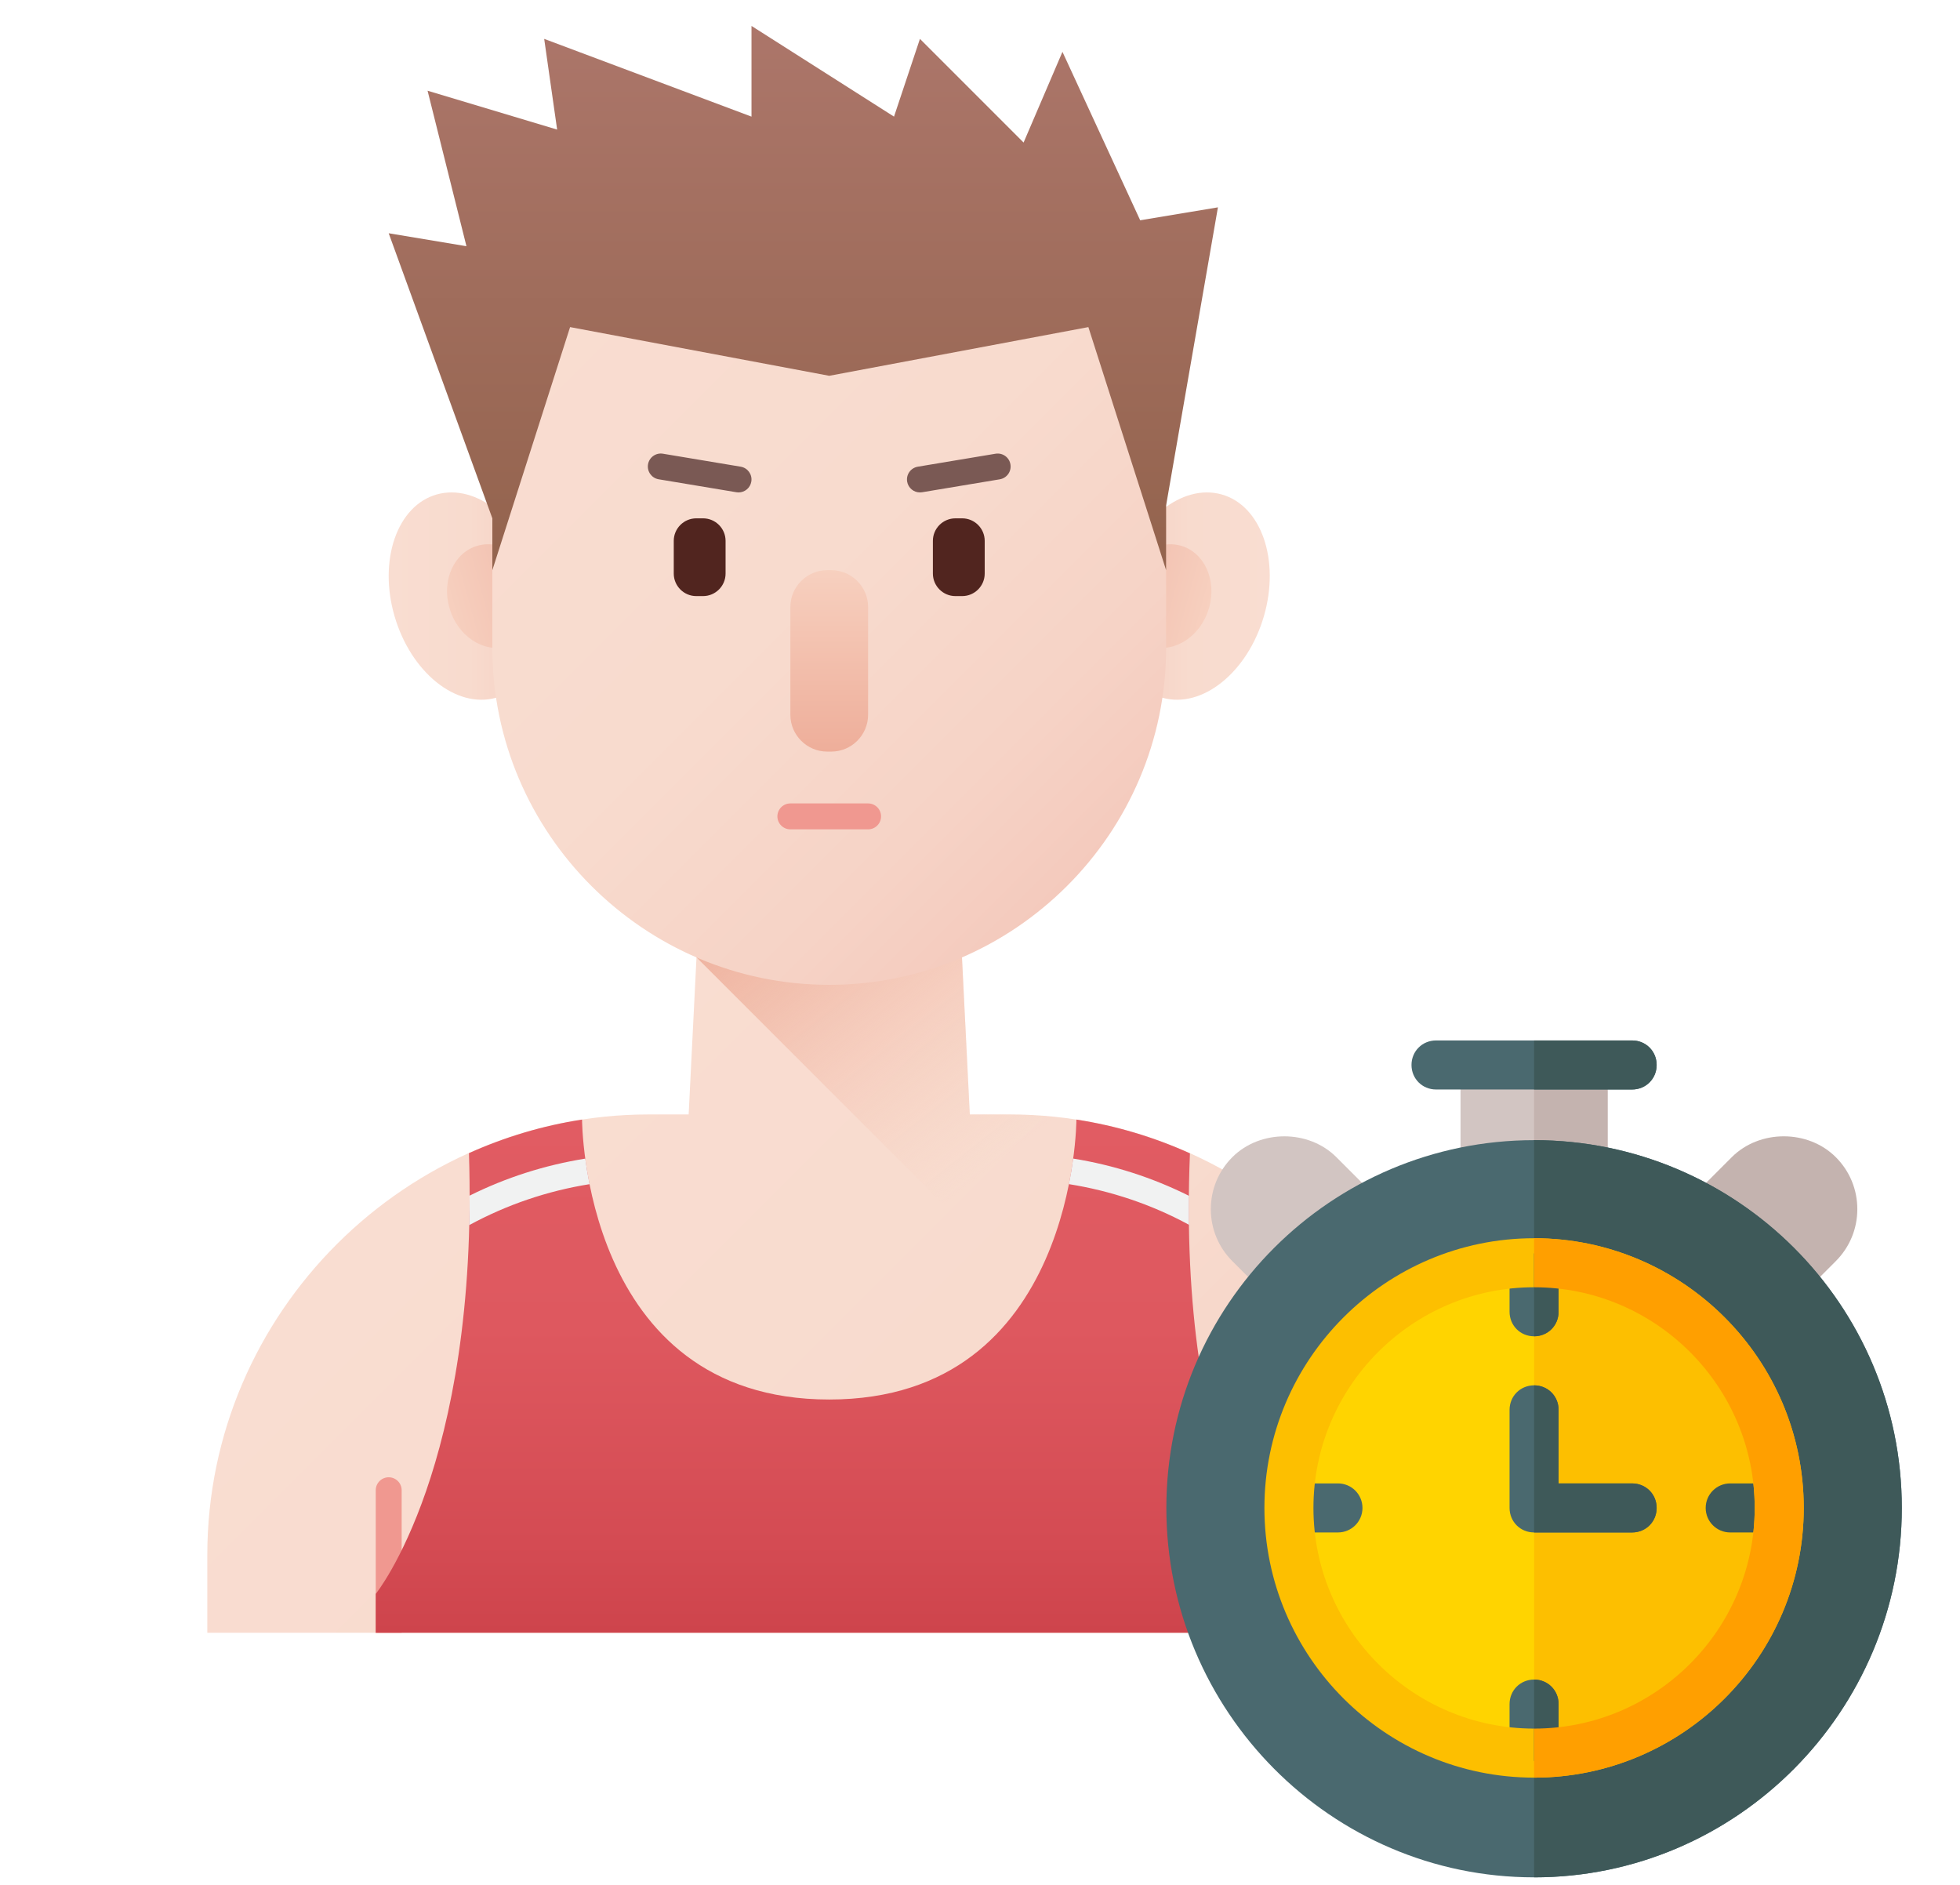 <svg width="130" height="125" viewBox="0 0 130 125" fill="none" xmlns="http://www.w3.org/2000/svg">
<path d="M66.936 73.906H64.324L63.594 59.297H46.406L45.676 73.906H43.064C26.941 73.906 13.75 87.055 13.75 103.125V108.281H96.25V103.125C96.25 87.055 83.059 73.906 66.936 73.906Z" fill="url(#paint0_linear_308_1936)"/>
<path d="M66.936 73.906H64.324L63.594 59.297H46.406L46.197 63.492L71.478 88.773L80.663 77.335C76.562 75.151 71.888 73.906 66.936 73.906Z" fill="url(#paint1_linear_308_1936)"/>
<path d="M35.703 38.193C36.788 41.917 35.532 45.535 32.9 46.273C30.268 47.012 27.255 44.592 26.17 40.868C25.086 37.145 26.341 33.527 28.974 32.789C31.607 32.05 34.62 34.469 35.703 38.193Z" fill="url(#paint2_linear_308_1936)"/>
<path d="M74.296 38.193C73.212 41.917 74.467 45.535 77.1 46.273C79.732 47.012 82.745 44.592 83.829 40.868C84.914 37.145 83.658 33.527 81.026 32.789C78.393 32.05 75.38 34.469 74.296 38.193Z" fill="url(#paint3_linear_308_1936)"/>
<path d="M35.51 38.762C36.033 40.612 35.181 42.456 33.605 42.881C32.029 43.306 30.326 42.151 29.803 40.301C29.28 38.452 30.132 36.608 31.708 36.182C33.284 35.757 34.986 36.912 35.51 38.762Z" fill="url(#paint4_linear_308_1936)"/>
<path d="M74.49 38.762C73.966 40.612 74.819 42.456 76.395 42.881C77.971 43.306 79.674 42.151 80.197 40.301C80.72 38.452 79.868 36.608 78.292 36.182C76.716 35.757 75.014 36.912 74.49 38.762Z" fill="url(#paint5_linear_308_1936)"/>
<path d="M55 65.312C42.711 65.312 32.656 55.258 32.656 42.969V29.219C32.656 16.93 42.711 7.734 55 7.734C67.289 7.734 77.344 16.93 77.344 29.219V42.969C77.344 55.258 67.289 65.312 55 65.312Z" fill="url(#paint6_linear_308_1936)"/>
<path d="M46.632 39.531H46.179C45.359 39.531 44.688 38.86 44.688 38.038V35.867C44.688 35.046 45.359 34.375 46.18 34.375H46.633C47.454 34.375 48.125 35.046 48.125 35.868V38.039C48.125 38.86 47.454 39.531 46.632 39.531Z" fill="#51251F"/>
<path d="M63.82 39.531H63.367C62.546 39.531 61.875 38.86 61.875 38.038V35.867C61.875 35.046 62.546 34.375 63.368 34.375H63.821C64.641 34.375 65.312 35.046 65.312 35.868V38.039C65.312 38.86 64.641 39.531 63.82 39.531Z" fill="#51251F"/>
<path d="M55.136 49.844H54.864C53.521 49.844 52.422 48.745 52.422 47.401V40.255C52.422 38.912 53.521 37.812 54.864 37.812H55.136C56.479 37.812 57.578 38.912 57.578 40.255V47.401C57.578 48.745 56.479 49.844 55.136 49.844Z" fill="url(#paint7_linear_308_1936)"/>
<path d="M48.985 32.656C48.938 32.656 48.892 32.653 48.843 32.644L43.687 31.785C43.219 31.707 42.903 31.264 42.981 30.796C43.058 30.328 43.502 30.011 43.969 30.089L49.125 30.949C49.594 31.027 49.91 31.469 49.832 31.938C49.762 32.358 49.398 32.656 48.985 32.656Z" fill="#7A5954"/>
<path d="M61.015 32.656C60.602 32.656 60.238 32.358 60.168 31.939C60.09 31.47 60.406 31.028 60.875 30.95L66.031 30.09C66.498 30.012 66.943 30.328 67.019 30.797C67.097 31.265 66.781 31.707 66.313 31.786L61.157 32.645C61.108 32.653 61.062 32.656 61.015 32.656Z" fill="#7A5954"/>
<path d="M26.641 108.281H24.922V98.828C24.922 98.354 25.307 97.969 25.781 97.969C26.256 97.969 26.641 98.354 26.641 98.828V108.281Z" fill="#F09890"/>
<path d="M85.078 108.281H83.359V98.828C83.359 98.354 83.744 97.969 84.219 97.969C84.693 97.969 85.078 98.354 85.078 98.828V108.281Z" fill="#F09890"/>
<path d="M78.925 76.487C76.561 75.421 74.036 74.653 71.394 74.247C71.394 74.247 71.391 92.812 55 92.812C38.609 92.812 38.606 74.247 38.606 74.247C35.974 74.651 33.46 75.415 31.104 76.474C31.764 97.272 24.922 105.703 24.922 105.703V108.281H85.078V105.703C85.078 105.703 78.048 97.842 78.925 76.487Z" fill="url(#paint8_linear_308_1936)"/>
<path d="M31.144 79.293C31.144 79.958 31.136 80.609 31.121 81.247C33.611 79.894 36.309 78.977 39.102 78.531C38.98 77.916 38.889 77.35 38.82 76.836C36.152 77.264 33.564 78.087 31.144 79.293ZM78.859 79.302C76.436 78.094 73.852 77.261 71.18 76.834C71.111 77.348 71.02 77.914 70.898 78.529C73.685 78.973 76.376 79.875 78.862 81.225C78.854 80.597 78.853 79.956 78.859 79.302Z" fill="#F1F2F2"/>
<path d="M75.625 14.609L70.469 3.438L67.891 9.453L61.016 2.578L59.297 7.734L49.844 1.719V7.734L36.094 2.578L36.953 8.594L28.359 6.016L30.938 16.328L25.781 15.469L32.656 34.375V37.812L37.812 21.692L55 24.922L72.188 21.692L77.344 37.812V33.516L80.781 13.75L75.625 14.609Z" fill="url(#paint9_linear_308_1936)"/>
<path d="M57.578 55H52.422C51.947 55 51.562 54.615 51.562 54.141C51.562 53.666 51.947 53.281 52.422 53.281H57.578C58.053 53.281 58.438 53.666 58.438 54.141C58.438 54.615 58.053 55 57.578 55Z" fill="#F09890"/>
<g clip-path="url(#clip0_308_1936)">
<path d="M106.628 71.146V77.466C106.628 78.376 105.913 79.092 105.002 79.092H98.498C97.587 79.092 96.872 78.376 96.872 77.466V71.146H106.628Z" fill="#D2C5C2"/>
<path d="M105.002 79.092H101.75V71.146H106.628V77.466C106.628 78.376 105.913 79.092 105.002 79.092Z" fill="#C4B3AF"/>
<path d="M118.505 86.219C118.141 86.219 117.778 86.099 117.478 85.854L112.411 81.724C112.055 81.433 111.838 81.005 111.814 80.546C111.792 80.087 111.963 79.639 112.289 79.314L114.863 76.74C116.706 74.896 119.92 74.898 121.76 76.738V76.74H121.762C122.683 77.66 123.19 78.885 123.19 80.188C123.19 81.49 122.681 82.716 121.76 83.637L119.655 85.743C119.339 86.059 118.923 86.219 118.505 86.219Z" fill="#C4B3AF"/>
<path d="M84.995 86.219C84.577 86.219 84.161 86.059 83.845 85.743L81.739 83.637C80.818 82.716 80.31 81.49 80.31 80.189C80.31 78.885 80.818 77.659 81.739 76.738C83.577 74.901 86.794 74.896 88.637 76.74L91.211 79.314C91.537 79.639 91.708 80.087 91.686 80.546C91.662 81.005 91.444 81.433 91.089 81.724L86.022 85.854C85.722 86.099 85.359 86.219 84.995 86.219Z" fill="#D2C5C2"/>
<path d="M101.75 75.612C88.287 75.612 77.36 86.539 77.36 100.002C77.36 113.465 88.287 124.5 101.75 124.5C115.213 124.5 126.14 113.465 126.14 100.002C126.14 86.539 115.213 75.612 101.75 75.612Z" fill="#4A696F"/>
<path d="M126.14 100.002C126.14 113.465 115.213 124.5 101.75 124.5V75.612C115.213 75.612 126.14 86.539 126.14 100.002Z" fill="#3E5959"/>
<path d="M118.01 100.002C118.01 108.977 110.725 116.262 101.75 116.262C92.775 116.262 85.49 108.977 85.49 100.002C85.49 91.026 92.775 83.742 101.75 83.742C110.725 83.742 118.01 91.026 118.01 100.002Z" fill="#FFD400"/>
<path d="M118.01 100.002C118.01 108.977 110.725 116.262 101.75 116.262V83.742C110.725 83.742 118.01 91.026 118.01 100.002Z" fill="#FDBF00"/>
<path d="M109.88 70.626C109.88 71.536 109.165 72.252 108.254 72.252H95.246C94.335 72.252 93.62 71.536 93.62 70.626C93.62 69.715 94.335 69 95.246 69H108.254C109.165 69 109.88 69.715 109.88 70.626Z" fill="#4A696F"/>
<path d="M109.88 100.002C109.88 100.912 109.165 101.628 108.254 101.628H101.75C100.839 101.628 100.124 100.912 100.124 100.002V93.498C100.124 92.587 100.839 91.872 101.75 91.872C102.661 91.872 103.376 92.587 103.376 93.498V98.376H108.254C109.165 98.376 109.88 99.091 109.88 100.002Z" fill="#4A696F"/>
<path d="M103.376 84.75V86.994C103.376 87.904 102.661 88.62 101.75 88.62C100.839 88.62 100.124 87.904 100.124 86.994V84.75C100.124 83.872 100.839 83.124 101.75 83.124C102.661 83.124 103.376 83.872 103.376 84.75Z" fill="#4A696F"/>
<path d="M88.742 101.628H86.71C85.811 101.628 85.084 100.9 85.084 100.002C85.084 99.103 85.811 98.376 86.71 98.376H88.742C89.641 98.376 90.368 99.103 90.368 100.002C90.368 100.9 89.641 101.628 88.742 101.628Z" fill="#4A696F"/>
<path d="M116.994 101.628H114.758C113.859 101.628 113.132 100.9 113.132 100.002C113.132 99.103 113.859 98.376 114.758 98.376H116.994C117.892 98.376 118.62 99.103 118.62 100.002C118.62 100.9 117.892 101.628 116.994 101.628Z" fill="#3E5959"/>
<path d="M103.376 113.01V115.156C103.376 116.034 102.661 116.782 101.75 116.782C100.839 116.782 100.124 116.034 100.124 115.156V113.01C100.124 112.099 100.839 111.384 101.75 111.384C102.661 111.384 103.376 112.099 103.376 113.01Z" fill="#4A696F"/>
<path d="M101.75 82.116C91.896 82.116 83.864 90.148 83.864 100.002C83.864 109.855 91.896 117.888 101.75 117.888C111.604 117.888 119.636 109.855 119.636 100.002C119.636 90.148 111.604 82.116 101.75 82.116ZM101.75 114.636C93.685 114.636 87.116 108.067 87.116 100.002C87.116 91.937 93.685 85.368 101.75 85.368C109.815 85.368 116.384 91.937 116.384 100.002C116.384 108.067 109.815 114.636 101.75 114.636Z" fill="#FDBF00"/>
<path d="M101.75 88.62V83.124C102.661 83.124 103.376 83.872 103.376 84.75V86.994C103.376 87.904 102.661 88.62 101.75 88.62Z" fill="#3E5959"/>
<path d="M103.376 113.01V115.156C103.376 116.034 102.661 116.782 101.75 116.782V111.384C102.661 111.384 103.376 112.099 103.376 113.01Z" fill="#3E5959"/>
<path d="M109.88 100.002C109.88 100.912 109.165 101.628 108.254 101.628H101.75V91.872C102.661 91.872 103.376 92.587 103.376 93.498V98.376H108.254C109.165 98.376 109.88 99.091 109.88 100.002Z" fill="#3E5959"/>
<path d="M119.636 100.002C119.636 109.855 111.604 117.888 101.75 117.888V114.636C109.815 114.636 116.384 108.067 116.384 100.002C116.384 91.937 109.815 85.368 101.75 85.368V82.116C111.604 82.116 119.636 90.148 119.636 100.002Z" fill="#FF9F00"/>
<path d="M108.254 72.252H101.75V69H108.254C109.165 69 109.88 69.715 109.88 70.626C109.88 71.536 109.165 72.252 108.254 72.252Z" fill="#3E5959"/>
</g>
<defs>
<linearGradient id="paint0_linear_308_1936" x1="30.08" y1="74.771" x2="79.92" y2="124.611" gradientUnits="userSpaceOnUse">
<stop stop-color="#F9DDD1"/>
<stop offset="0.514" stop-color="#F8DBCE"/>
<stop offset="0.822" stop-color="#F6D3C6"/>
<stop offset="1" stop-color="#F4CABD"/>
</linearGradient>
<linearGradient id="paint1_linear_308_1936" x1="52.013" y1="55.92" x2="67.726" y2="75.867" gradientUnits="userSpaceOnUse">
<stop stop-color="#EEAE9A"/>
<stop offset="0.316" stop-color="#EFB4A0" stop-opacity="0.684"/>
<stop offset="0.738" stop-color="#F4C3B1" stop-opacity="0.262"/>
<stop offset="1" stop-color="#F7D0BF" stop-opacity="0"/>
</linearGradient>
<linearGradient id="paint2_linear_308_1936" x1="25.781" y1="39.531" x2="36.094" y2="39.531" gradientUnits="userSpaceOnUse">
<stop stop-color="#F9DDD1"/>
<stop offset="0.514" stop-color="#F8DBCE"/>
<stop offset="0.822" stop-color="#F6D3C6"/>
<stop offset="1" stop-color="#F4CABD"/>
</linearGradient>
<linearGradient id="paint3_linear_308_1936" x1="84.219" y1="39.531" x2="73.906" y2="39.531" gradientUnits="userSpaceOnUse">
<stop stop-color="#F9DDD1"/>
<stop offset="0.514" stop-color="#F8DBCE"/>
<stop offset="0.822" stop-color="#F6D3C6"/>
<stop offset="1" stop-color="#F4CABD"/>
</linearGradient>
<linearGradient id="paint4_linear_308_1936" x1="29.69" y1="40.355" x2="35.388" y2="38.782" gradientUnits="userSpaceOnUse">
<stop stop-color="#F7D0BF"/>
<stop offset="1" stop-color="#F1BEAE"/>
</linearGradient>
<linearGradient id="paint5_linear_308_1936" x1="80.377" y1="39.542" x2="74.679" y2="37.97" gradientUnits="userSpaceOnUse">
<stop stop-color="#F7D0BF"/>
<stop offset="1" stop-color="#F1BEAE"/>
</linearGradient>
<linearGradient id="paint6_linear_308_1936" x1="35.887" y1="17.19" x2="74.113" y2="55.416" gradientUnits="userSpaceOnUse">
<stop stop-color="#F9DDD1"/>
<stop offset="0.514" stop-color="#F8DBCE"/>
<stop offset="0.822" stop-color="#F6D3C6"/>
<stop offset="1" stop-color="#F4CABD"/>
</linearGradient>
<linearGradient id="paint7_linear_308_1936" x1="55" y1="37.812" x2="55" y2="49.844" gradientUnits="userSpaceOnUse">
<stop stop-color="#F7D0BF"/>
<stop offset="1" stop-color="#EEAE9A"/>
</linearGradient>
<linearGradient id="paint8_linear_308_1936" x1="55" y1="74.247" x2="55" y2="108.281" gradientUnits="userSpaceOnUse">
<stop stop-color="#E15C63"/>
<stop offset="0.406" stop-color="#DE585F"/>
<stop offset="0.826" stop-color="#D44B53"/>
<stop offset="1" stop-color="#CE444C"/>
</linearGradient>
<linearGradient id="paint9_linear_308_1936" x1="53.281" y1="1.719" x2="53.281" y2="37.812" gradientUnits="userSpaceOnUse">
<stop stop-color="#AC766A"/>
<stop offset="1" stop-color="#93634D"/>
</linearGradient>
<clipPath id="clip0_308_1936">
<rect width="55.5" height="55.5" fill="white" transform="translate(74 69)"/>
</clipPath>
</defs>
</svg>

